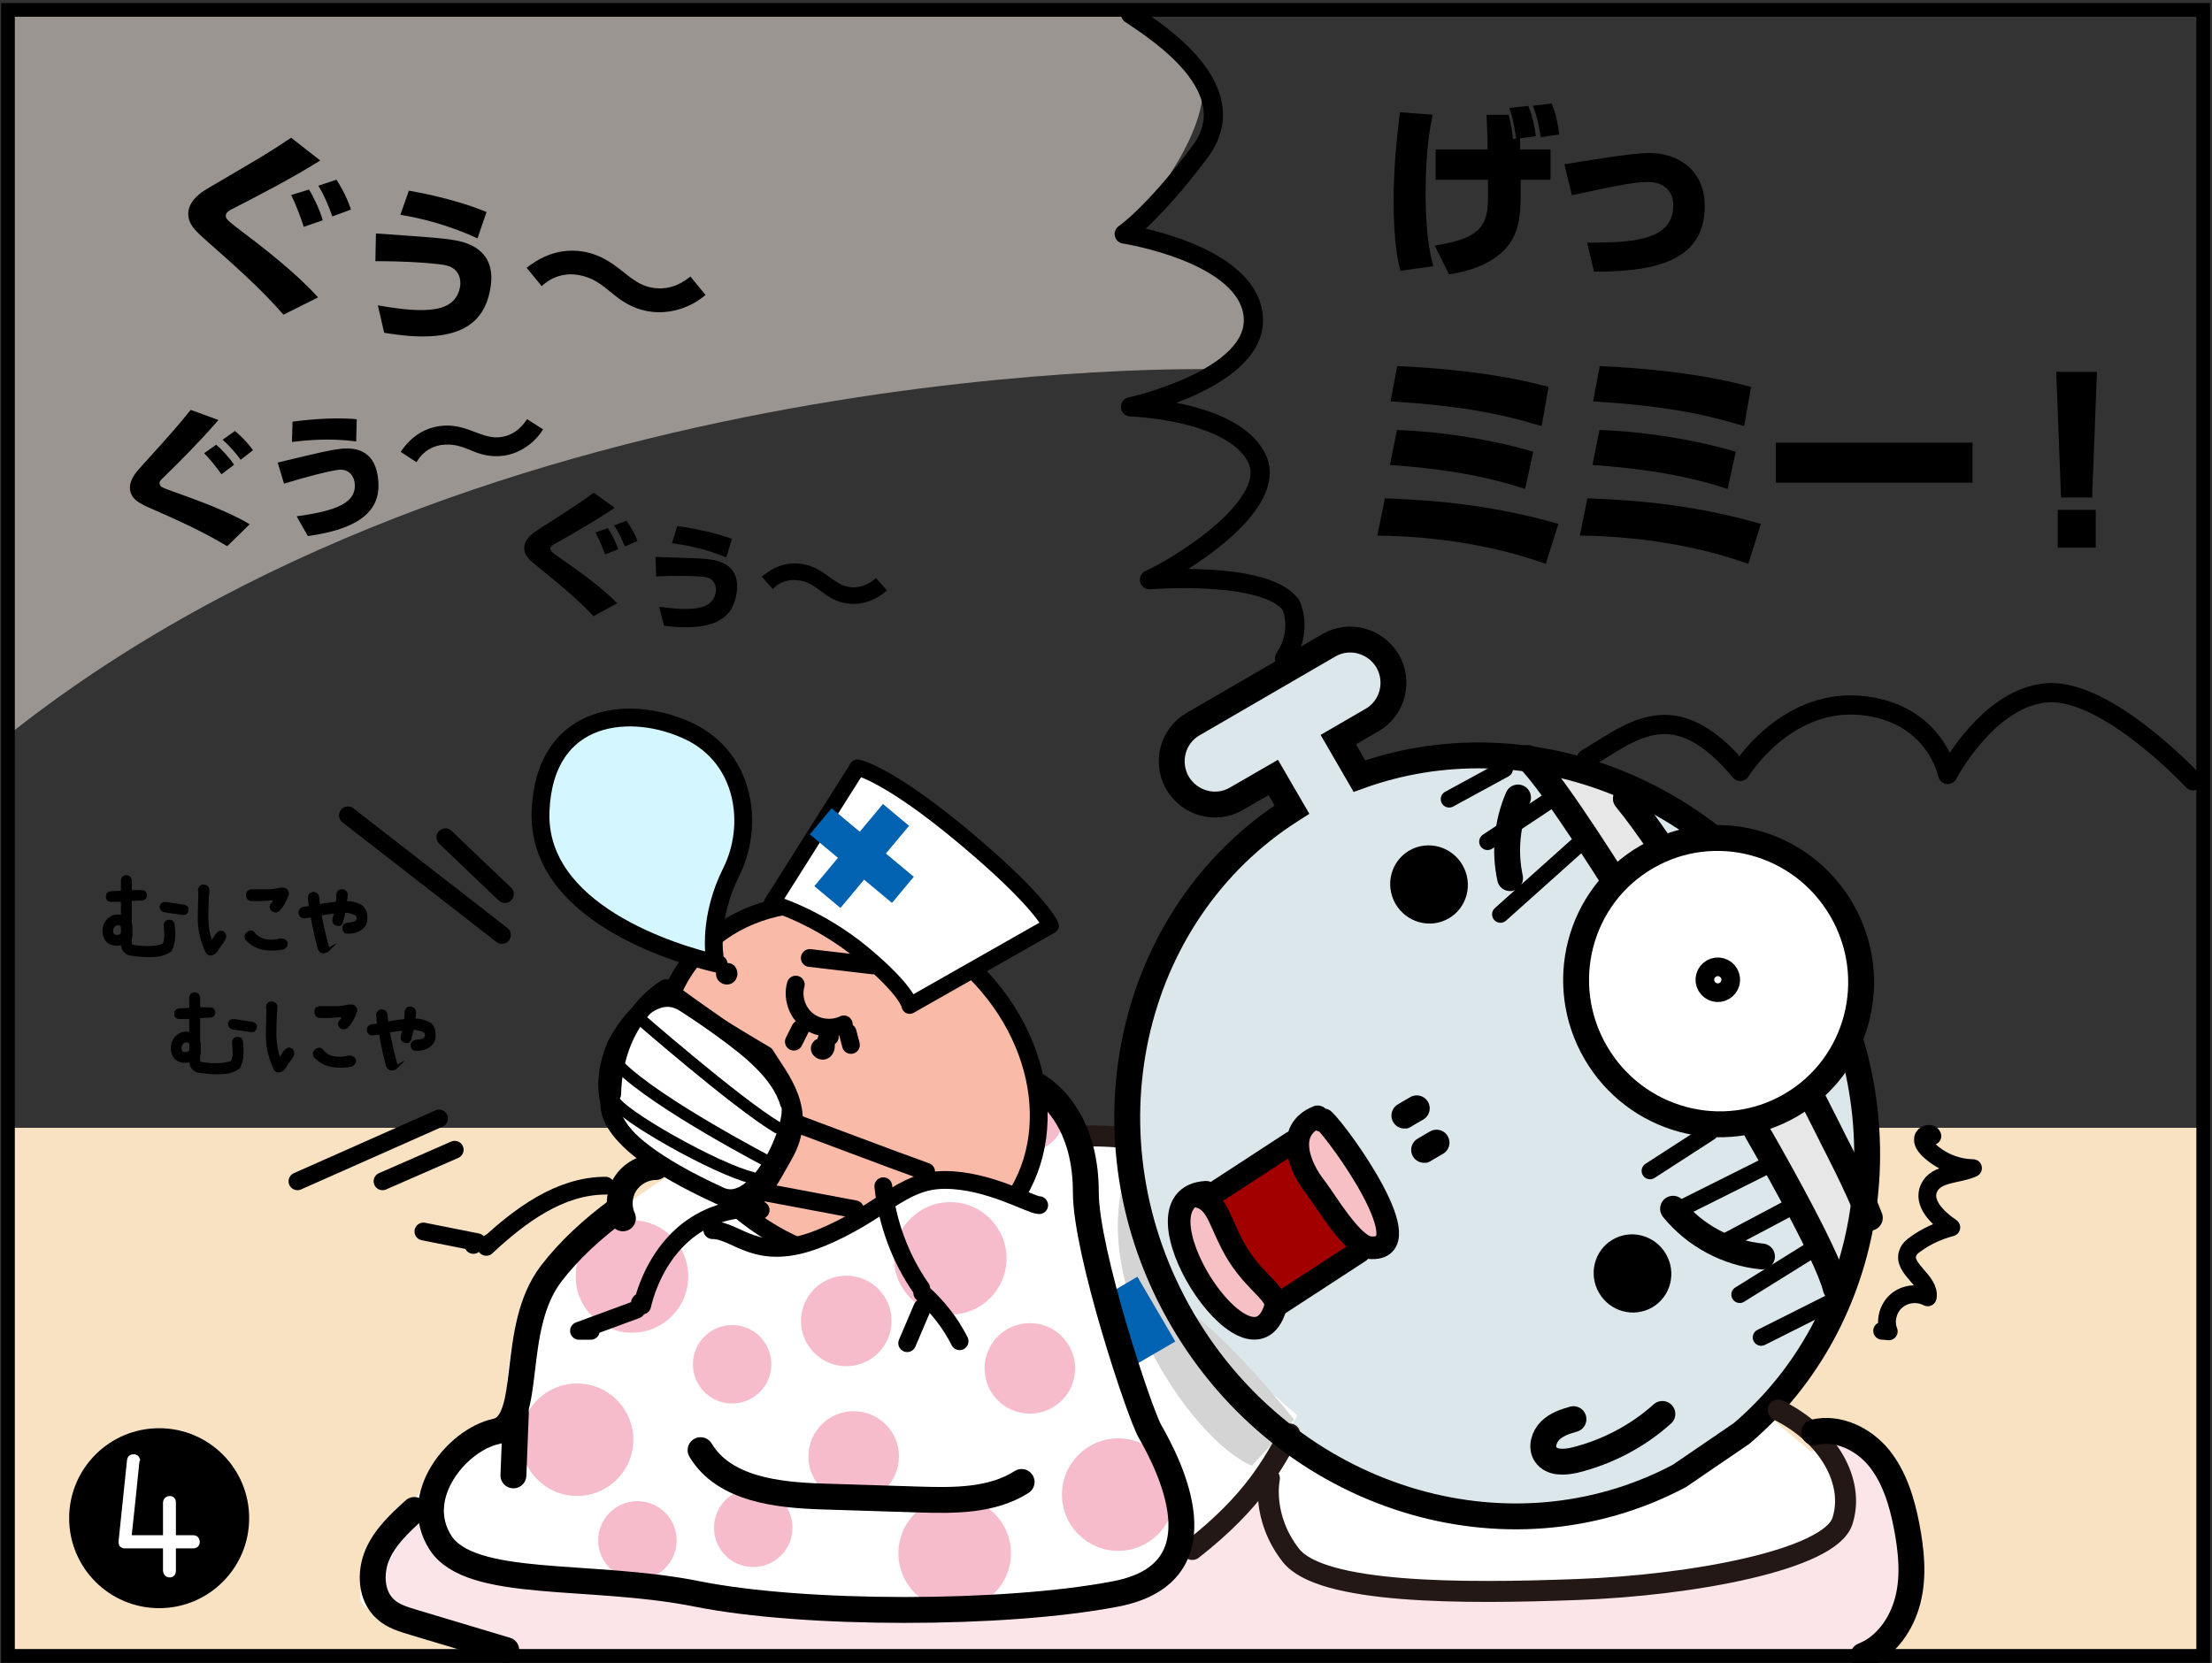 <?xml version="1.0" encoding="utf-8"?>
<!-- Generator: Adobe Illustrator 26.1.0, SVG Export Plug-In . SVG Version: 6.00 Build 0)  -->
<svg version="1.1" xmlns="http://www.w3.org/2000/svg" xmlns:xlink="http://www.w3.org/1999/xlink" x="0px" y="0px"
	 viewBox="0 0 806.1 606.2" style="enable-background:new 0 0 806.1 606.2;" xml:space="preserve">
<rect x="0" y="0" width="806.1" height="606.2" fill="#333333" stroke="none"/>
<style type="text/css">
	.st0{fill:#F8E2C2;}
	.st1{fill:#DBE7EA;}
	.st2{fill:#FFFFFF;}
	.st3{fill:#F6BCCB;}
	.st4{fill:#FCE5E8;}
	.st5{fill:#9A9591;}
	.st6{fill:#D4D4D5;}
	.st7{fill:#0062B0;}
	.st8{stroke:#000000;stroke-width:1.276;stroke-miterlimit:10;}
	.st9{stroke:#000000;stroke-width:1.067;stroke-miterlimit:10;}
	.st10{fill:none;stroke:#231815;stroke-width:7.647;stroke-linecap:round;stroke-linejoin:round;stroke-miterlimit:10;}
	.st11{fill:#E7E7E8;}
	.st12{fill:none;stroke:#000000;stroke-width:9.433;stroke-miterlimit:10;}
	.st13{fill:none;stroke:#000000;stroke-width:9.433;stroke-linecap:round;stroke-linejoin:round;stroke-miterlimit:10;}
	.st14{fill:#FFFFFF;stroke:#000000;stroke-width:9.433;stroke-miterlimit:10;}
	.st15{fill:none;stroke:#000000;stroke-width:6.118;stroke-linecap:round;stroke-linejoin:round;stroke-miterlimit:10;}
	.st16{fill:#A20000;}
	.st17{fill:#F6C0C5;}
	.st18{fill:none;stroke:#000000;stroke-width:8.249;stroke-linecap:round;stroke-linejoin:round;stroke-miterlimit:10;}
	.st19{fill:none;stroke:#000000;stroke-width:7;stroke-linecap:round;stroke-linejoin:round;stroke-miterlimit:10;}
	.st20{fill:#F9BBA8;}
	.st21{fill:none;stroke:#000000;stroke-width:6.484;stroke-linecap:round;stroke-linejoin:round;stroke-miterlimit:10;}
	.st22{fill:#FFFFFF;stroke:#000000;stroke-width:5.934;stroke-linecap:round;stroke-linejoin:round;stroke-miterlimit:10;}
	.st23{fill:#D4F7FF;stroke:#000000;stroke-width:6.484;stroke-linecap:round;stroke-linejoin:round;stroke-miterlimit:10;}
	.st24{fill:none;stroke:#000000;stroke-width:4.31;stroke-linecap:round;stroke-linejoin:round;stroke-miterlimit:10;}
	.st25{fill:none;stroke:#000000;stroke-width:5;stroke-miterlimit:10;}
</style>
<g id="レイヤー_4">
	<rect x="3.8" y="411.1" class="st0" width="800.4" height="192.5"/>
	<path class="st1" d="M611.8,539.6l23.1-17.9c4.2-4.4,67.5-71.9,43.4-129.1c-24.9-59.1-43.7-83.4-55.9-90.7
		c-12.2-7.3-68-32.5-86.2-28.3c-18.2,4.2-41.3,8-41.3,8l-7.6-13.2c0,0,27.4-12.8,18.4-28.3c-9-15.5-31.3,0.6-37.2,4.1
		c-5.9,3.4-39.1,22.7-39.1,22.7s-4.1,12-1.1,19.9c3,7.9,17.8,8.8,36.8-2.2l2.5,9.7c0,0-101.3,76.5-40.6,183.6
		c60.7,107.1,163.9,69.5,184.3,60.8L611.8,539.6z"/>
	<path class="st2" d="M382.2,401.1c13.7,15.3,10.7,48.9,10.7,48.9l22.9,73.3l10.7,24.4l3.1,19.9l12.2-10.7l26-32.1
		c0,0,18.3,16.8,36.7,21.4c18.3,4.6,42.8,13.7,62.6,7.6c19.9-6.1,61.1-27.7,65.7-30.6c4.6-3,9.2-9.1,9.2-9.1l18.3,15.3
		c0,0,8.3-12.9,15.3-4.6c7,8.3,22.2,31.8,19.9,45.8c-2.3,14-16.8,35.1-16.8,35.1l-497.9-3.1c0,0-44.3-10.7-48.9-18.3
		c-4.6-7.6,16.8-35.1,16.8-35.1s19.9-26,36.7-27.5c0,0-6.1-39.7,16.8-61.1c22.9-21.4,59.6-47.3,87.1-51.9
		c27.5-4.6,62.6-18.3,70.3-16.8S382.2,401.1,382.2,401.1z"/>
	<path class="st2" d="M472.8,515.9c-10.5,17.1-21.1,42.2-85,84.1c0,0-39.4-54.3-50.2-70.1c-10.8-15.8-30.9-63.9-36.4-84.3
		c0,0,10.4-9.2,49.8-22.7c39.4-13.5,60.4-9.9,60.4-9.9s2.3,36.5,18.3,58.6C445.8,493.8,472.8,515.9,472.8,515.9z"/>
	<circle class="st3" cx="328.8" cy="415.5" r="20.5"/>
	<circle class="st3" cx="266.8" cy="497.3" r="14.3"/>
	<circle class="st3" cx="232.3" cy="561.5" r="14.3"/>
	<circle class="st3" cx="274.5" cy="556.9" r="14.3"/>
	<circle class="st3" cx="373.8" cy="405.7" r="14.3"/>
	<circle class="st3" cx="347.9" cy="566.2" r="20.5"/>
	<circle class="st3" cx="407.5" cy="544.8" r="20.5"/>
	<circle class="st3" cx="230.3" cy="465.3" r="20.5"/>
	<circle class="st3" cx="210.3" cy="524.8" r="20.5"/>
	<circle class="st3" cx="311.1" cy="530.9" r="16.5"/>
	<circle class="st3" cx="375.3" cy="498.8" r="16.5"/>
	<path class="st4" d="M660.9,521.8c-14.8-8.1,18.3,6.1,26,16.8c7.6,10.7,12.2,26,10.7,38.2s-16.8,27.5-16.8,27.5l-497.9-3.1
		c0,0-39.7-12.2-44.3-15.3c-4.6-3.1,9.2-32.1,16.8-35.1c0,0-6.1,13.7,10.7,18.3c16.8,4.6,100.8,13.7,100.8,13.7l67.2,3.1l48.9-1.5
		c0,0,24.4,0,41.2-16.8l19.9-12.2l19.9-16.8c0,0,0,26,7.6,30.5c7.6,4.6,73.3,12.2,73.3,12.2l93.2-10.7c0,0,27.7-11.3,30.5-13.7
		C671.4,554.5,677.7,530.9,660.9,521.8z"/>
	<path class="st5" d="M442.9,134.6c0,0-265.8-6.9-442.2,135.2V1.7h394.1c0,0,44.7,10.3,43.5,32.1c-1.1,21.8-28.6,51.5-28.6,51.5
		s42.4,3.4,47,21.8C461.3,125.4,442.9,134.6,442.9,134.6"/>
	<g>
		<g>
			<path class="st0" d="M58,508.2c3.2,0,3.2-5,0-5C54.8,503.2,54.8,508.2,58,508.2L58,508.2z"/>
		</g>
	</g>
</g>
<g id="コミック線">
	<path class="st6" d="M456.2,534.3C433,524.2,393.9,465,412,423c0,0,0.8,42,17.9,52.6s41.7,41.9,41.7,41.9L456.2,534.3z"/>
	<polygon class="st7" points="411.1,499 428.3,489 414.5,465.4 402,472.7 	"/>
	<g>
		<path d="M103.3,114.7C94.5,104.6,84,95.5,76.1,88.5c-5-4.4-8.1-7.1-7.4-11.8c0.4-2.3,2.2-5.2,6.8-7.9
			c21.3-12.5,22.1-12.9,30.6-18.6l10.6,8.3C106.3,65,95.5,70.6,84.6,76.2c-1,0.5-2.1,1.1-2.3,2.2c-0.2,1.1,0.5,1.8,3.4,4.1
			c10.6,8,22.2,17,30.2,25.9L103.3,114.7z M110.7,82.7c-0.8-2.6-2.8-8.1-4.6-11.6l6.5-2c1.7,2.7,3.9,7.3,5,11.2L110.7,82.7z
			 M121.1,78.9c-1-3-3.1-8.1-5.1-11.2l6.6-2.2c0.9,1.3,3.7,5.9,5.3,10.9L121.1,78.9z"/>
		<path d="M137.7,111.3c18.1,3.2,28.4,2.6,30-7c0.3-1.9,0-6.7-5.7-7.7c-5.1-0.8-14.5-1.4-25.2-1.4l0.2-10.1
			c21.5,1.5,23.9,1.7,28.3,2.4c6.9,1.1,15.6,4.8,13.4,17.6c-2.2,13.1-11.6,20.8-38.7,16.2L137.7,111.3z M174,86.9
			c-11.3-5.3-22-7.6-28.1-8.6l3.1-8.8c2.8,0.5,16.6,2.9,28.3,7.8L174,86.9z"/>
		<path d="M257.1,107.5c-5,4.4-12.8,7.3-20.7,6c-6.5-1.1-10.5-4.3-13.2-6.5c-4.1-3.4-7.2-5.9-12.6-6.8c-1.4-0.2-7.5-1.2-13.2,4.1
			l-5.5-6.7c3.1-2.3,10.2-7.6,20.6-5.9c6.5,1.1,10.7,4.4,13.6,6.6c4.7,3.8,7.5,5.9,11.7,6.6c7.2,1.2,12-2.7,13.8-4.1L257.1,107.5z"
			/>
	</g>
	<g>
		<path d="M82.8,199.1c-9.1-5.5-19.2-10-27-13.4c-4.8-2.1-7.9-3.5-8.4-7.2c-0.3-1.9,0.5-4.5,3.3-7.6c13.2-14.6,13.6-15.1,18.8-21.5
			l10.1,3.7c-6.4,7.4-13.2,14.3-20.2,21.1c-0.7,0.6-1.4,1.3-1.2,2.2c0.1,0.9,0.8,1.3,3.6,2.3c10,3.6,21,7.5,29.2,12.4L82.8,199.1z
			 M80.7,172.9c-1.2-1.8-4.1-5.5-6.3-7.7l4.4-3.1c1.9,1.6,4.7,4.6,6.5,7.3L80.7,172.9z M87.7,167.6c-1.4-2-4.3-5.4-6.6-7.3l4.5-3.2
			c1,0.8,4.2,3.6,6.6,7L87.7,167.6z"/>
		<path d="M108.1,188.2c14.5-2,22.2-4.9,21.1-12.5c-0.2-1.5-1.6-5.1-6.2-4.4c-4.1,0.6-11.3,2.5-19.5,5l-2.3-7.7
			c16.7-4,18.6-4.4,22.1-4.9c5.5-0.8,13-0.1,14.4,10.1c1.5,10.4-3.8,18.6-25.5,21.6L108.1,188.2z M129.8,160.9
			c-9.8-1.3-18.6-0.4-23.4,0.2l0.2-7.4c2.3-0.3,13.3-1.8,23.4-0.9L129.8,160.9z"/>
		<path d="M197.9,156.5c-2.7,4.5-8,8.7-14.3,9.6c-5.2,0.7-9-0.7-11.6-1.8c-3.9-1.6-6.9-2.7-11.2-2.1c-1.1,0.2-6,0.9-9,6.3l-5.8-3.8
			c1.8-2.5,5.9-8.2,14.2-9.4c5.2-0.7,9.2,0.8,11.9,1.8c4.5,1.7,7.1,2.7,10.5,2.2c5.7-0.8,8.4-5,9.5-6.5L197.9,156.5z"/>
	</g>
	<g>
		<path d="M216.3,224.6c-6.4-6.8-13.9-12.8-19.7-17.5c-3.6-2.9-5.9-4.7-5.5-8c0.2-1.6,1.4-3.7,4.5-5.7c14.5-9.3,15-9.6,20.8-13.8
			l7.6,5.5c-7.1,4.8-14.5,9-21.9,13.2c-0.7,0.4-1.5,0.8-1.5,1.6c-0.1,0.8,0.4,1.3,2.5,2.8c7.6,5.3,16,11.2,21.8,17.2L216.3,224.6z
			 M220.5,202.1c-0.6-1.8-2.2-5.6-3.5-8l4.5-1.6c1.2,1.8,2.9,5,3.8,7.7L220.5,202.1z M227.7,199.2c-0.7-2-2.4-5.5-3.9-7.7l4.5-1.7
			c0.6,0.9,2.8,4,4,7.4L227.7,199.2z"/>
		<path d="M240.2,221.2c12.7,1.7,19.8,1,20.7-5.7c0.2-1.3-0.2-4.7-4.2-5.2c-3.6-0.4-10.1-0.5-17.6-0.2l-0.2-7.1
			c15,0.5,16.7,0.5,19.7,0.9c4.8,0.6,11,2.9,9.9,11.8c-1.1,9.2-7.5,14.8-26.5,12.4L240.2,221.2z M264.7,203.2
			c-8-3.4-15.6-4.6-19.8-5.2l1.9-6.2c2,0.2,11.6,1.6,19.9,4.6L264.7,203.2z"/>
		<path d="M323.2,215.2c-3.4,3.2-8.7,5.5-14.2,4.8c-4.6-0.6-7.4-2.7-9.4-4.2c-2.9-2.2-5.2-3.9-8.9-4.3c-1-0.1-5.2-0.7-9.1,3.2
			l-4-4.5c2.1-1.7,6.9-5.6,14.2-4.7c4.5,0.6,7.6,2.8,9.6,4.2c3.4,2.5,5.4,3.9,8.3,4.3c5,0.6,8.3-2.2,9.5-3.3L323.2,215.2z"/>
	</g>
	<g>
		<g>
			<path class="st8" d="M521.3,42.4c-0.8,4.1-2.4,12.7-2.4,27.3c0,9,0.4,18.1,2.6,26.8L510.8,98c-0.7-2.9-2.3-10-2.3-24.7
				c0-10.6,0.9-21.1,2.2-31.7L521.3,42.4z M542.7,55.2c0.1-3.5,0-6.6-0.3-12.7h6.9c0.9,3.9,1,4.3,1.5,9l2.5-0.5v4.1h11.1v9.8h-10.9
				c0.1,10.3,0.1,16.4-2.7,21.6c-1.2,2.4-6.3,10.4-22.4,12.8l-4.6-9.3c14.4-2.4,19.1-6.3,19.1-17.4v-7.7h-19.1v-9.8H542.7z
				 M553.1,49.9c-1-5.8-1.2-6.8-2.2-10l5.6-0.6c1.2,2.7,2.3,7.8,2.5,9.8L553.1,49.9z M562,49.3c-0.2-1.2-0.9-6-2.5-10.2l5.5-0.7
				c1.6,3.5,2.2,7.8,2.5,10.1L562,49.3z"/>
			<path class="st8" d="M579.2,89.1c14.8-0.1,31.2-0.4,31.2-14.2c0-6.4-4.5-9.2-9.9-9.2c-4.8,0-9.8,1-27.2,4.7l-2.4-10
				c7.4-1.2,24-4,30-4c10.9,0,19.7,6.4,19.7,18.7c0,18.1-14.9,23.3-39.2,23.3L579.2,89.1z"/>
		</g>
	</g>
	<g>
		<g>
			<path class="st8" d="M562.9,204.7c-26.1-9.2-51.8-10-60.2-10.1l2.5-12.3c21.1,0.8,40.4,3,61.9,9.1L562.9,204.7z M555.3,177.4
				c-17.2-5.6-34.5-7.5-48-8.5l2.3-11.5c15,0.5,33.4,3.3,48.4,7.7L555.3,177.4z M561.3,154.5c-14.9-4.5-29.3-7.2-53.8-8.8l2.2-11.6
				c12.7,0.6,34.1,2.1,53.9,7.4L561.3,154.5z"/>
			<path class="st8" d="M636.7,204.7c-26.1-9.2-51.8-10-60.2-10.1l2.5-12.3c21.1,0.8,40.4,3,61.9,9.1L636.7,204.7z M629.1,177.4
				c-17.2-5.6-34.5-7.5-48-8.5l2.3-11.5c15,0.5,33.4,3.3,48.4,7.7L629.1,177.4z M635.1,154.5c-14.9-4.5-29.3-7.2-53.8-8.8l2.2-11.6
				c12.7,0.6,34.1,2.1,53.9,7.4L635.1,154.5z"/>
			<path class="st8" d="M718.2,162v13.3h-70.4V162H718.2z"/>
			<path class="st8" d="M763.5,136.2l-1.7,44.5h-10.1l-1.7-44.5H763.5z M763.1,186.5V199h-12.6v-12.5H763.1z"/>
		</g>
	</g>
	<g>
		<g>
			<path class="st9" d="M61.5,335.8c0.9-0.1,1.5,0.3,1.6,1.2c0.2,1.6,0.3,3.2,0.2,4.8c-0.1,1.6-0.5,3.1-1.2,4.6
				c-1.4,1-3,1.6-4.8,1.8c-1.7,0.2-3.5,0.2-5.2,0.1c-1.7-0.1-3.4-0.3-5.1-0.6c-1.6-0.7-2.4-2-2.4-3.9c-0.6,0.2-1.2,0.4-1.8,0.4
				c-2.9,0-4.6-1.4-4.9-4.3c-0.1-2.5,0.8-4.3,2.8-5.5c1.2-0.6,2.5-0.7,3.9-0.2v-6h-4.1c-0.9,0-1.4-0.5-1.4-1.4
				c0.1-0.9,0.5-1.3,1.4-1.4l4.1-0.2v-4.3c0.1-0.9,0.6-1.3,1.4-1.4c0.9,0.1,1.4,0.6,1.5,1.4v4.1h4.1c0.9,0,1.3,0.4,1.4,1.3
				c0,0.9-0.5,1.4-1.4,1.4l-4.1,0.2v8.8c0.2,0.7,0.3,1.4,0.2,2.2v2.3c-0.2,0.7-0.3,1.5-0.2,2.2c-0.1,0.6,0,1,0.4,1.4
				c1.9,0.4,3.9,0.6,5.9,0.6c2,0,4-0.3,5.8-0.9c0.7-1.2,0.9-2.6,0.8-4.1c-0.1-1-0.1-2-0.2-3.1v-0.2
				C60.3,336.3,60.7,335.9,61.5,335.8z M44.6,340.2v-2.9c-0.8-0.6-1.7-0.7-2.7-0.3c-0.9,0.7-1.3,1.6-1.2,2.7
				c0.2,1.2,0.9,1.7,2.1,1.6C43.7,341.3,44.3,340.9,44.6,340.2z M67,330.3c0.9,0.2,1.3,0.7,1.2,1.5c-0.2,0.9-0.7,1.3-1.6,1.2l-6.7-1
				c-0.8-0.2-1.2-0.7-1.2-1.5c0.2-0.9,0.8-1.3,1.7-1.2L67,330.3z"/>
			<path class="st9" d="M72.7,324.2c0.2-0.9,0.7-1.3,1.7-1.2c0.9,0.1,1.3,0.6,1.4,1.5l-0.2,2.3c-0.1,2.1-0.2,4.2-0.2,6.3v2.1
				c0.1,3,0.6,5.8,1.6,8.5c0.7-0.9,1.3-1.8,1.9-2.8l0.4-0.4c0.6-0.7,1.2-0.9,2-0.5c0.6,0.6,0.8,1.3,0.4,2.1l-0.2,0.4
				c-0.4,0.7-0.8,1.3-1.3,1.9c-0.5,0.6-0.9,1.3-1.3,2c-0.4,0.7-1,1.1-1.8,1.3c-0.7,0.2-1.3,0-1.6-0.6c-1.8-3.7-2.8-7.6-2.9-11.8
				c0-2.9,0.1-5.8,0.2-8.8V324.2z M90.5,340.1c0.8-0.6,1.5-0.5,2.1,0.4c1,1.1,2.2,1.9,3.7,2.3c2,0.4,4,0.3,5.9-0.2
				c0.9-0.1,1.6,0.2,2.1,1c0.1,0.9-0.2,1.5-1,1.9c-2.5,0.6-4.9,0.6-7.4,0.2c-2.4-0.5-4.4-1.7-6-3.4
				C89.4,341.3,89.7,340.6,90.5,340.1z M103.2,324.2c0.5-0.1,0.9,0.1,1.2,0.5c0.4,0.5,0.5,1,0.2,1.6c-0.7,2.1-1.8,4-3.3,5.5
				c-0.7,0.4-1.4,0.4-2.1-0.2c-0.2-0.3-0.4-0.7-0.4-1.1c0-0.4,0.2-0.7,0.6-1c0.5-0.6,0.9-1.3,1.2-2c-0.7,0.2-1.4,0.3-2.1,0.2
				c-2.1,0.2-4.2,0.3-6.3,0.2h-0.6c-1-0.1-1.4-0.7-1.4-1.7c0-0.9,0.5-1.4,1.4-1.5h0.6h6.2c1.2-0.1,2.5-0.3,3.9-0.6H103.2z"/>
			<path class="st9" d="M133.3,334.1c0.2,1.9-0.4,3.3-1.7,4.3c-1.4,1-2.9,1.4-4.5,1.4h-0.1c-1,0.1-1.5-0.3-1.7-1.2
				c-0.1-0.9,0.3-1.5,1.2-1.7l0.4-0.1c0.9,0,1.7-0.2,2.5-0.5c0.8-0.3,1.2-1,1.1-1.9c-0.1-0.5-0.3-0.9-0.7-1.2c-1.5-0.8-3-1.1-4.5-1
				c-0.1,1.2-0.4,2.4-0.8,3.7c-0.2,1-0.9,1.3-1.8,1c-0.9-0.3-1.2-0.9-1-1.9c0.3-1,0.5-1.9,0.6-2.6c-1.9,0.2-3.8,0.5-5.7,0.8
				c0.7,3.9,1.7,8.2,3,13l0.5-0.5c-0.2,0.1-0.6,0.4-1.2,1c-0.8,0.4-1.5,0.4-2.1-0.1c-0.4-0.5-0.6-1.1-0.7-1.6
				c-0.7-2.6-1.3-5.2-1.8-7.9c-0.2-1.2-0.4-2.3-0.6-3.3c-0.8,0.1-1.7,0.3-2.8,0.4c-0.9,0-1.5-0.5-1.6-1.5c0-0.8,0.4-1.4,1.2-1.6
				c1-0.1,1.8-0.2,2.6-0.4c-0.2-1.1-0.3-2.3-0.4-3.7c0.2-0.8,0.7-1.3,1.6-1.4c0.9,0.2,1.4,0.7,1.5,1.6c0.1,1.1,0.2,2.1,0.4,3
				c2.2-0.5,4.4-0.8,6.7-1c0.1-1,0.2-2.1,0.2-3.3c0.2-0.9,0.8-1.3,1.7-1.3c0.9,0.2,1.4,0.8,1.4,1.7c-0.1,1.1-0.2,2-0.4,2.7
				c2-0.1,4.1,0.4,6,1.5C132.8,331.6,133.3,332.7,133.3,334.1z"/>
		</g>
	</g>
	<g>
		<g>
			<path class="st9" d="M86.4,378.5c0.9-0.1,1.5,0.3,1.6,1.2c0.2,1.6,0.3,3.2,0.2,4.8c-0.1,1.6-0.5,3.1-1.2,4.6
				c-1.4,1-3,1.6-4.8,1.8c-1.7,0.2-3.5,0.2-5.2,0.1c-1.7-0.1-3.4-0.3-5.1-0.6c-1.6-0.7-2.4-2-2.4-3.9c-0.6,0.2-1.2,0.4-1.8,0.4
				c-2.9,0-4.6-1.4-4.9-4.3c-0.1-2.5,0.8-4.3,2.8-5.5c1.2-0.6,2.5-0.7,3.9-0.2v-6h-4.1c-0.9,0-1.4-0.5-1.4-1.4
				c0.1-0.9,0.5-1.3,1.4-1.4l4.1-0.2v-4.3c0.1-0.9,0.6-1.3,1.4-1.4c0.9,0.1,1.4,0.6,1.5,1.4v4.1h4.1c0.9,0,1.3,0.4,1.4,1.3
				c0,0.9-0.5,1.4-1.4,1.4l-4.1,0.2v8.8c0.2,0.7,0.3,1.4,0.2,2.2v2.3c-0.2,0.7-0.3,1.5-0.2,2.2c-0.1,0.6,0,1,0.4,1.4
				c1.9,0.4,3.9,0.6,5.9,0.6c2,0,4-0.3,5.8-0.9c0.7-1.2,0.9-2.6,0.8-4.1c-0.1-1-0.1-2-0.2-3.1v-0.2C85.2,379,85.6,378.6,86.4,378.5z
				 M69.5,382.9v-2.9c-0.8-0.6-1.7-0.7-2.7-0.3c-0.9,0.7-1.3,1.6-1.2,2.7c0.2,1.2,0.9,1.7,2.1,1.6C68.6,384,69.2,383.6,69.5,382.9z
				 M91.9,373c0.9,0.2,1.3,0.7,1.2,1.5c-0.2,0.9-0.7,1.3-1.6,1.2l-6.7-1c-0.8-0.2-1.2-0.7-1.2-1.5c0.2-0.9,0.8-1.3,1.7-1.2L91.9,373
				z"/>
			<path class="st9" d="M97.5,366.8c0.2-0.9,0.7-1.3,1.7-1.2c0.9,0.1,1.3,0.6,1.4,1.5l-0.2,2.3c-0.1,2.1-0.2,4.2-0.2,6.3v2.1
				c0.1,3,0.6,5.8,1.6,8.5c0.7-0.9,1.3-1.8,1.9-2.8l0.4-0.4c0.6-0.7,1.2-0.9,2-0.5c0.6,0.6,0.8,1.3,0.4,2.1l-0.2,0.4
				c-0.4,0.7-0.8,1.3-1.3,1.9c-0.5,0.6-0.9,1.3-1.3,2c-0.4,0.7-1,1.1-1.8,1.3c-0.7,0.2-1.3,0-1.6-0.6c-1.8-3.7-2.8-7.6-2.9-11.8
				c0-2.9,0.1-5.8,0.2-8.8V366.8z M115.4,382.8c0.8-0.6,1.5-0.5,2.1,0.4c1,1.1,2.2,1.9,3.7,2.3c2,0.4,4,0.3,5.9-0.2
				c0.9-0.1,1.6,0.2,2.1,1c0.1,0.9-0.2,1.5-1,1.9c-2.5,0.6-4.9,0.6-7.4,0.2c-2.4-0.5-4.4-1.7-6-3.4
				C114.3,384,114.6,383.3,115.4,382.8z M128.1,366.8c0.5-0.1,0.9,0.1,1.2,0.5c0.4,0.5,0.5,1,0.2,1.6c-0.7,2.1-1.8,4-3.3,5.5
				c-0.7,0.4-1.4,0.4-2.1-0.2c-0.2-0.3-0.4-0.7-0.4-1.1c0-0.4,0.2-0.7,0.6-1c0.5-0.6,0.9-1.3,1.2-2c-0.7,0.2-1.4,0.3-2.1,0.2
				c-2.1,0.2-4.2,0.3-6.3,0.2h-0.6c-1-0.1-1.4-0.7-1.4-1.7c0-0.9,0.5-1.4,1.4-1.5h0.6h6.2c1.2-0.1,2.5-0.3,3.9-0.6H128.1z"/>
			<path class="st9" d="M158.2,376.8c0.2,1.9-0.4,3.3-1.7,4.3s-2.9,1.4-4.5,1.4h-0.1c-1,0.1-1.5-0.3-1.7-1.2
				c-0.1-0.9,0.3-1.5,1.2-1.7l0.4-0.1c0.9,0,1.7-0.2,2.5-0.5c0.8-0.3,1.2-1,1.1-1.9c-0.1-0.5-0.3-0.9-0.7-1.2c-1.5-0.8-3-1.1-4.5-1
				c-0.1,1.2-0.4,2.4-0.8,3.7c-0.2,1-0.9,1.3-1.8,1c-0.9-0.3-1.2-0.9-1-1.9c0.3-1,0.5-1.9,0.6-2.6c-1.9,0.2-3.8,0.5-5.7,0.8
				c0.7,3.9,1.7,8.2,3,13l0.5-0.5c-0.2,0.1-0.6,0.4-1.2,1c-0.8,0.4-1.5,0.4-2.1-0.1c-0.4-0.5-0.6-1.1-0.7-1.6
				c-0.7-2.6-1.3-5.2-1.8-7.9c-0.2-1.2-0.4-2.3-0.6-3.3c-0.8,0.1-1.7,0.3-2.8,0.4c-0.9,0-1.5-0.5-1.6-1.4c0-0.8,0.4-1.4,1.2-1.6
				c1-0.1,1.8-0.2,2.6-0.4c-0.2-1.1-0.3-2.3-0.4-3.7c0.2-0.8,0.7-1.3,1.6-1.4c0.9,0.2,1.4,0.7,1.5,1.6c0.1,1.1,0.2,2.1,0.4,3
				c2.2-0.5,4.4-0.8,6.7-1c0.1-1,0.2-2.1,0.2-3.3c0.2-0.9,0.8-1.3,1.7-1.3c0.9,0.2,1.4,0.8,1.4,1.7c-0.1,1.1-0.2,2-0.4,2.7
				c2-0.1,4.1,0.4,6,1.5C157.7,374.2,158.2,375.4,158.2,376.8z"/>
		</g>
	</g>
	<path class="st10" d="M392.2,414.2c6.5-0.3,13.1-0.1,19.5,0.7"/>
	<path class="st10" d="M470,522.7c-6.2,10.9-13,24.5-35.5,42.1"/>
	<path class="st11" d="M559.6,280.8l34.6,48.7c0,0,33.4,54.8,45.4,80.8l29.8,59.5c0,0,11.5-21.1,11.6-29.1l-19.2-38.4
		c0,0-40.9-74.1-50.9-90.4L589.9,284C589.9,284,579.1,279.1,559.6,280.8z"/>
	<path class="st12" d="M612,538c-62.8,33.3-143,8.5-181.2-57.2s-20-147.6,40-185.7l-6.8-11.7l-13.5,7.8c-7.4,4.3-17,1.7-21.4-5.8
		c-4.3-7.5-1.8-17.1,5.6-21.4l49.6-28.8c7.4-4.3,17-1.7,21.4,5.8c4.3,7.5,1.8,17.1-5.6,21.4l-12.4,7.2l7.7,13.3
		c59.8-21.6,130,4.2,165,64.4c35,60.2,22.7,134-25.7,175.2L612,538z"/>
	<path class="st13" d="M592.5,291.1c7.7,9.3,17.6,24.7,17.6,24.7s17.5,23.9,31,48c13.5,24.2,27.5,52.6,27.5,52.6s8.5,16.2,12.8,27.5
		"/>
	<g>
		<path class="st13" d="M516.3,404c-0.9,0.5-6,3.5-4.4,2.6"/>
		<path class="st13" d="M523.5,416.5c-0.9,0.5-6,3.5-4.4,2.6"/>
	</g>
	<path class="st13" d="M669,469.6c-3.2-13.2-28.6-56.9-28.6-56.9c-4-7.2-12.3-27.5-24.7-47.9c-12.4-20.4-15.2-24.8-15.2-24.8
		l-7.9-12.1c0,0-26.1-42.3-35.9-51.6"/>
	<g>
		
			<ellipse transform="matrix(0.865 -0.502 0.502 0.865 -94.677 363.014)" class="st14" cx="626.2" cy="357.2" rx="51.8" ry="52.3"/>
		
			<ellipse transform="matrix(0.865 -0.502 0.502 0.865 -94.46 362.796)" class="st14" cx="625.9" cy="356.7" rx="3.4" ry="3.4"/>
	</g>
	<path class="st13" d="M609.7,440.6c7.9,9.8,19.9,16.2,32.4,17.4"/>
	<path class="st13" d="M550.3,320.1c-2.1-9.8-1.1-20.2,2.9-29.4"/>
	<path class="st10" d="M648,514c18.7,9.3,28,26.5,23.4,40.5s-54.5,23.4-96.6,24.9c-42.1,1.6-93.5,1.6-104.4-12.5
		c-10.9-14-7.8-28-7.8-28"/>
	<path class="st13" d="M374.9,394.3c2,0.8,3.7,1.7,5.2,2.9c6.2,4.7,15.6,15.6,15.6,37.4c0,21.8,19.7,80.9,23.4,87.2
		c6.2,10.9,28,51.4-12.5,59.2c-40.5,7.8-113.7,7.8-152.6,0c-38.9-7.8-82.5-1.6-93.5-18.7c-10.9-17.1,6.2-37.4,20.2-40.5
		c14-3.1,4.7-37.4,20.2-57.6c6.6-8.6,15-16.3,24.5-23.3"/>
	<path class="st13" d="M605.8,515.4c-9,8.1-20.1,13.9-31.8,16.8c-3.8,0.9-8.5,1.2-10.7-2c-1.8-2.6-0.7-6.4,1.6-8.7s5.4-3.3,8.5-4.2"
		/>
	<line class="st15" x1="528.1" y1="291.3" x2="548.3" y2="280.3"/>
	<line class="st15" x1="542.1" y1="306.8" x2="565.4" y2="291.3"/>
	<line class="st15" x1="576.4" y1="306.8" x2="546.8" y2="333.3"/>
	<line class="st15" x1="643.3" y1="425.2" x2="609.1" y2="442.3"/>
	<line class="st15" x1="623.1" y1="412.7" x2="601.3" y2="426.8"/>
	<line class="st15" x1="651.1" y1="440.8" x2="627.7" y2="453.2"/>
	<line class="st15" x1="634" y1="471.9" x2="658.9" y2="456.4"/>
	<line class="st15" x1="641.8" y1="487.5" x2="666.7" y2="475"/>
	<ellipse transform="matrix(0.865 -0.502 0.502 0.865 -91.284 305.261)" cx="520.7" cy="322" rx="14.1" ry="14.3"/>
	<ellipse transform="matrix(0.865 -0.502 0.502 0.865 -152.45 361.729)" cx="594.9" cy="463.7" rx="14.1" ry="14.3"/>
	<path class="st13" d="M187.1,537.8c0.3-7.6,0.6-15.3,0.9-22.9"/>
	<path class="st13" d="M372.3,540.2c-10.8,6.9-24.6,6.8-37.4,6.4c-11.6-0.4-23.3-0.7-34.9-1.1c-16.6-0.5-36.1-2.6-44.7-16.9"/>
	<path class="st13" d="M679,603.5c8.4-3.3,14.1-11.6,16.3-20.4s1.2-18-0.5-26.9c-1.7-8.8-4.4-17.7-10-24.7c-5.7-7-15-11.5-23.7-9.4"
		/>
	<path class="st13" d="M151,550.4c-5.3,4.8-10.7,9.8-13.5,16.4c-2.8,6.6-2.3,15.1,3,19.8c2.8,2.6,6.7,3.7,10.3,4.8
		c11.2,3.4,22.5,6.7,33.7,10.1"/>
	<g>
		<path class="st16" d="M471.6,417.8l-31.8,18.9c0,0,8.9,19.7,14.8,26.3c5.9,6.6,8.4,9.6,8.4,9.6s8.1-2.2,16.5-7.6
			c8.4-5.3,18.5-10,14.8-14c-3.7-4-11.2-8.4-13.9-15.4C478,428.7,471.6,417.8,471.6,417.8z"/>
		<path class="st17" d="M503.5,455.1c-4.7,2.3-17.9-10.5-22.9-19.4c-5-8.9-11-21.2-4.3-25.5c6.8-4.3,13.6,2.9,19,13.3
			c5.4,10.4,9,13.3,10,19.6C506.3,449.3,508,452.9,503.5,455.1z"/>
		<path class="st17" d="M460.5,482.3c-4.7,2.9-14.6-1.7-20.5-10c-5.9-8.4-12.2-16.5-11.3-24.5c0.8-8,4.7-14,8.3-11.6
			c3.6,2.4,5.2,6,10.8,15.7c5.6,9.7,9.3,13.7,13,17.7C464.4,473.5,464.7,479.7,460.5,482.3z"/>
		<path class="st18" d="M482.4,408.2c5.8,5.4,36.4,48.1,16.9,46.6c-6.6-0.5-16.1-17.1-20-22.1c-5.8-7.3-11.2-20.8,0.9-25.6
			C481.1,408,481.3,408.9,482.4,408.2z"/>
		<path class="st18" d="M464.7,476.8c-9.3,29.9-54.6-40.5-25.2-42.2c-0.7,0.4-3.3,1.4-2.6,1.6c7.3,1.8,7.7,10.7,14.4,21.4
			C458.1,468.3,466.2,471.8,464.7,476.8z"/>
		<line class="st18" x1="466.1" y1="475.3" x2="495.4" y2="456.2"/>
		<line class="st18" x1="441.6" y1="435.5" x2="470.9" y2="416.4"/>
	</g>
	<path class="st13" d="M227,444.1c-1.8-4-1.5-8.9,0.9-12.6c2.4-3.7,6.7-6.1,11.1-6.1"/>
	<path class="st19" d="M412,5.1c10.3,6.9,42.4,27.5,25.2,50.4c-17.2,22.9-27.5,29.8-27.5,29.8s44.7,6.9,47,29.8S412,148.3,412,148.3
		s36.7,1.1,45.8,18.3c9.2,17.2-28.6,40.1-38.9,44.7c0,0,42.4-3.4,51.5,9.2c0,0,4.6,9.2-2.3,19.5"/>
	<path class="st19" d="M578.1,276.6c17.2-10.3,32.1-24.1,56.1,4.6c0,0,16-26.3,43.5-24.1c27.5,2.3,32.1,25.2,32.1,25.2
		s14.9-28.6,36.7-29.8c21.8-1.1,52.7,32.1,52.7,32.1"/>
</g>
<g id="レイヤー_5">
	
		<ellipse transform="matrix(0.612 -0.791 0.791 0.612 -192.436 398.132)" class="st20" cx="309.6" cy="395.2" rx="61" ry="73.2"/>
	
		<ellipse transform="matrix(0.612 -0.791 0.791 0.612 -192.436 398.132)" class="st21" cx="309.6" cy="395.2" rx="61" ry="73.2"/>
	<path class="st22" d="M279.1,384.3c5.7,9.2,16,20.6,6.9,36.7s-11.7,21.9-23.6,15c-11.9-7-53.1-19.6-38.2-55.1
		c0,0,11.7-23.7,25.2-14.9C262.8,374.8,279.1,384.3,279.1,384.3z"/>
	<path class="st22" d="M331.5,366.6c0,0-0.4-5.1-16.9-18.9c-16.6-13.8-33.3-18.5-33.3-18.5l31.2-49.4c0,0,10.8,1.9,38.9,25.4
		s31.5,32.2,31.5,32.2L331.5,366.6z"/>
	<path class="st21" d="M262.4,435.9c14.8,6.8,28.9-29.1,25.1-33.9c-3.4-11.4-15.1-20.2-24.7-27.2c-4.8-3.5-15.6-10.7-20.1-14.6
		c0,0-18.9,10.4-19.6,38.6C223.2,398.8,211.8,412.8,262.4,435.9z"/>
	<path class="st21" d="M265.3,354.3c0.3,0.4,0.3,1.1-0.2,1.3c-0.5,0.2-1.1-0.3-0.9-0.8c0.2-0.5,1.1-0.2,1,0.3"/>
	
		<rect x="307.7" y="292.4" transform="matrix(0.768 0.641 -0.641 0.768 272.873 -128.735)" class="st7" width="12.4" height="39"/>
	
		<rect x="307.7" y="292.4" transform="matrix(0.641 -0.768 0.768 0.641 -126.697 353.014)" class="st7" width="12.4" height="39"/>
	<path class="st2" d="M252.8,477.5c0,0,0-9.9,6.9-16s13-7.6,33.6-10.7c20.6-3.1,30.5-12.2,45.8-18.3c15.3-6.1,29.8,4.6,39.7,6.9
		l3.1,24.4"/>
	<path class="st21" d="M259.6,448.4c9.2,0,16,12.2,38.9,3.1c22.9-9.2,29.8-21.4,45.8-21.4s31.3,9.2,34.4,9.2"/>
	<circle class="st3" cx="346.3" cy="458.7" r="20.5"/>
	<circle class="st3" cx="308.4" cy="481.5" r="16.5"/>
	<path class="st21" d="M290.2,409.5c2.3,0.8,34.4,13,47.3,17.6"/>
	<line class="st21" x1="274.9" y1="433.9" x2="311.6" y2="440.8"/>
	<path class="st23" d="M261.9,351.4c-16.8-3.8-66.4-19.1-64.9-55.8c1.5-36.7,33.6-38.9,54.2-29c20.6,9.9,23.7,34.4,15.3,51.2
		s-6.1,30.5-6.1,30.5"/>
	<path class="st24" d="M231.4,369.8c0,0,36.7,32.1,51.9,41.2"/>
	<path class="st24" d="M281,424c0,0-41.2-21.4-55-35.1"/>
	<path class="st24" d="M274.1,429.3c-13-3.1-48.1-22.9-50.4-28.3"/>
	<path class="st21" d="M321.9,432.4c1.4,13.3,6.1,26.2,13.8,37.2"/>
	<path class="st21" d="M336.1,471.3c5.6,5,10.3,11,13.6,17.6"/>
	<path class="st21" d="M336.1,476.7c-1.8,4.3-3.7,8.6-5.5,12.9"/>
	<path class="st21" d="M277.2,441.1c-10-1.6-20.5,2.1-28.2,8.8c-7.6,6.7-12.6,16.1-15,26c-0.7,0.4-1.2-1.1-0.5-1.3"/>
	<path class="st21" d="M231.9,477.4c-7,2.6-13.9,5.1-20.9,7.7c1.4,0,2.9,0,4.3,0"/>
	<path class="st21" d="M220.7,432.2c-16.7,0-31.3,10.9-43.5,22.3c0.4-0.5,0.9-1,1.3-1.5"/>
	<path class="st21" d="M154.3,448.9c6.5,1.3,13.1,2.6,19.6,3.9c-0.5,0.3-0.9,0.7-1.4,1"/>
	<path class="st21" d="M704.2,414.1c-0.6-1.5-3.1-0.7-3.4,0.8c-0.3,1.5,0.8,3,1.9,4.1c4.3,4.2,10.2,6.7,16.3,6.8
		c-5.5,2.5-13.4,1.7-16,7.2c-2.6,5.5,3.1,11,8.1,14.4c-4.6,1.2-9,3.2-12.9,6c-1.2,0.8-2.4,1.8-2.9,3.2c-2.4,5.8,8.3,10.2,7.2,16.3
		c-3.6-1.9-8.3-1.4-11.4,1.3c-3.1,2.7-4.3,7.3-2.8,11.1c-0.8-0.1-1.6-0.2-2.4-0.2"/>
	<line class="st21" x1="182.9" y1="340.8" x2="126.8" y2="297.2"/>
	<line class="st21" x1="184" y1="325.9" x2="162.3" y2="305.2"/>
	<line class="st21" x1="160" y1="407.7" x2="108.4" y2="430.6"/>
	<line class="st21" x1="165.7" y1="419.1" x2="139.4" y2="430.6"/>
	<path class="st21" d="M295.1,349.2c7.7,0.9,15.3,1.8,23,2.7"/>
	<path class="st21" d="M307.5,373.4c-4.3,2.1-9.8,1.4-13.4-1.6c-3.7-3-5.4-8.3-4.1-12.9"/>
	<path class="st21" d="M308.9,376.3c0.4,1.5,0.8,3.1,1.2,4.6"/>
	<path class="st21" d="M302.4,377.9c-1,0-1.4,1.2-1.4,2.2c0,1,0.1,2.1-0.6,2.7c-0.7,0.7-2.2-0.4-1.5-1"/>
	<path class="st21" d="M291.6,375.1c-0.8,1.5-1.5,3.1-2.3,4.6"/>
</g>
<g id="K線">
	<rect x="2.9" y="3.6" class="st25" width="800" height="600"/>
	<circle cx="58" cy="553.4" r="32.8"/>
	<g>
		<path class="st2" d="M70.5,559.6c1.4,0.1,2.1,0.9,2.3,2.3c0,1.5-0.8,2.4-2.3,2.5h-6.4v8.2c-0.1,1.5-0.8,2.3-2.2,2.4
			c-1.5-0.1-2.3-0.9-2.5-2.4v-8.2H45.4c-0.7,0-1.3-0.3-1.9-0.9c-0.2-0.6-0.3-1.1-0.3-1.6l3.1-29.8c0.3-1.4,1.1-2,2.5-2
			c1.4,0.1,2.1,0.9,2.3,2.3c-0.2,0.1-0.3,0.3-0.3,0.4c-0.9,9-1.8,17.9-2.8,26.8h11.4v-12c0.2-1.4,1-2.2,2.5-2.3
			c1.3,0.1,2.1,0.8,2.2,2.3v12H70.5z"/>
	</g>
	<g>
	</g>
	<g>
	</g>
	<g>
	</g>
	<g>
	</g>
	<g>
	</g>
	<g>
	</g>
</g>
</svg>

